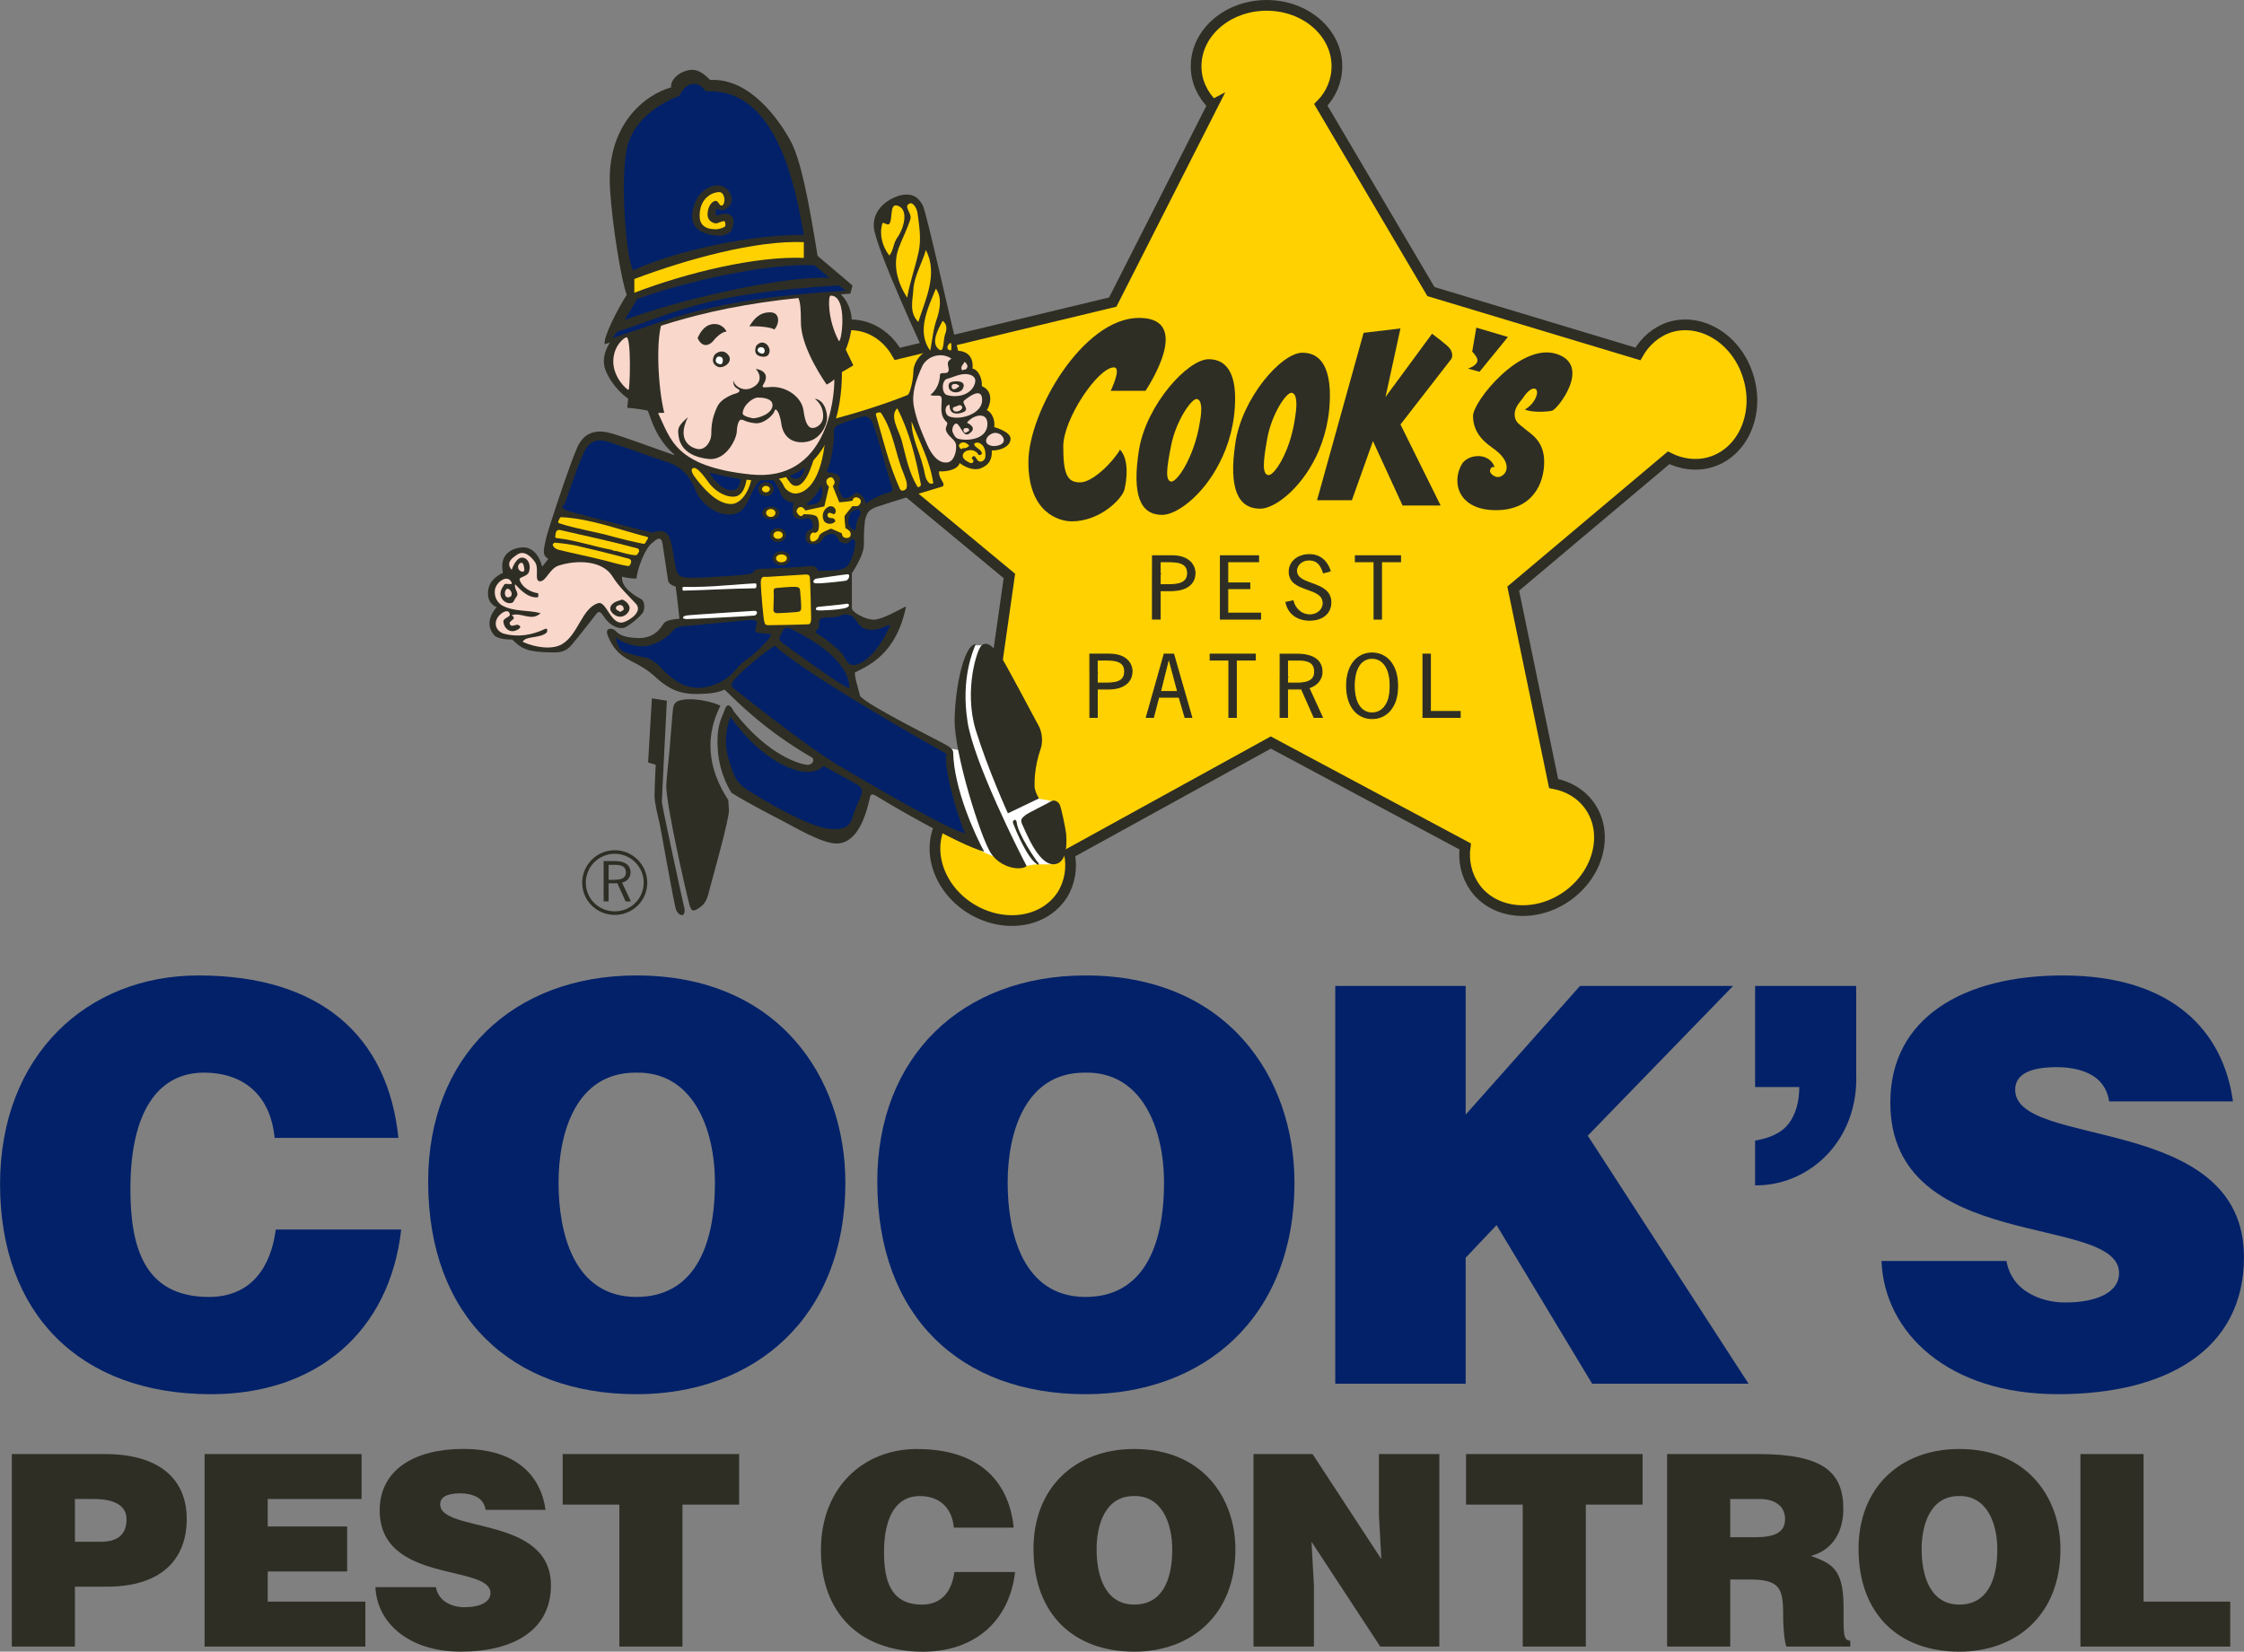 <?xml version="1.0" encoding="UTF-8"?><svg id="Layer_1" xmlns="http://www.w3.org/2000/svg" viewBox="0 0 760.73 560.09"><rect x="0" y="0" width="760.73" height="560.09" fill="#808080" stroke="none"/><defs><style>.cls-1,.cls-2{fill:#ffd100;}.cls-3{fill:#022169;}.cls-4{fill:#f9d7cb;}.cls-5{fill:#fff;}.cls-6{fill:none;stroke-width:1.21px;}.cls-6,.cls-2,.cls-7,.cls-8{stroke:#2e2e25;}.cls-2{stroke-miterlimit:3.86;stroke-width:3.63px;}.cls-7,.cls-8{stroke-width:.36px;}.cls-7,.cls-8,.cls-9{fill:#2e2e25;}.cls-8{stroke-miterlimit:10;}</style></defs><path class="cls-3" d="M594.99,386.79c5.41-.93,9.17-2.82,11.43-5.81,2.24-3.01,3.55-7.12,3.55-12.37h-14.98v-34.27h34.27v29.6c.94,22.85-15.92,38.2-34.27,38.03v-15.18h0Z"/><path class="cls-3" d="M93.09,385.86c-1.31-14.05-10.11-22.12-23.97-22.12-15.55,0-24.91,13.3-24.91,39.35,0,18.91,4.12,36.71,26.6,36.71,14.24,0,20.98-9.93,22.68-22.85h42.52c-3.94,34.84-28.85,55.83-64.44,55.83-44.58,0-71.55-27.36-71.55-71.19s29.6-70.81,67.24-70.81c41.22,0,64.25,20.41,67.8,55.08h-41.96Z"/><path class="cls-3" d="M286.58,401.03c0,45.9-30.91,71.75-70.81,71.75-42.33,0-70.62-26.24-70.62-72.12,0-42.35,28.66-69.88,70.62-69.88,48.15,0,70.81,34.65,70.81,70.25h0ZM189.35,401.03c0,17.24,5.25,38.77,26.41,38.77,19.11,0,26.6-16.49,26.6-38.77,0-18.35-7.49-37.84-26.96-37.29-20.05,0-26.05,20.23-26.05,37.29h0Z"/><path class="cls-3" d="M438.83,401.03c0,45.9-30.89,71.75-70.8,71.75-42.34,0-70.62-26.24-70.62-72.12,0-42.35,28.66-69.88,70.62-69.88,48.14,0,70.8,34.65,70.8,70.25h0ZM341.6,401.03c0,17.24,5.24,38.77,26.42,38.77,19.11,0,26.59-16.49,26.59-38.77,0-18.35-7.48-37.84-26.97-37.29-20.04,0-26.04,20.23-26.04,37.29h0Z"/><polygon class="cls-3" points="452.66 334.34 496.87 334.34 496.87 377.97 535.63 334.34 587.52 334.34 538.26 385.11 592.76 469.21 539.74 469.21 507.35 415.44 496.87 426.5 496.87 469.21 452.66 469.21 452.66 334.34 452.66 334.34"/><path class="cls-3" d="M715.02,373.48c-.75-4.67-3.19-7.49-6.37-9.17-3.18-1.69-7.13-2.43-11.44-2.43-9.73,0-14.05,2.81-14.05,7.67,0,20.23,77.56,7.68,77.56,56.76,0,31.28-26.05,46.46-63.12,46.46s-58.82-20.79-59.76-45.16h42.33c.94,4.87,3.55,8.44,7.31,10.68,3.54,2.26,8.25,3.39,12.54,3.39,11.06,0,18.36-3.56,18.36-9.94,0-20.42-77.55-6.36-77.55-57.88,0-28.66,24.72-43.08,58.45-43.08,37.44,0,54.49,19.11,57.7,42.71h-41.97Z"/><path class="cls-9" d="M4.01,558.36v-65.28h31.46c18.76,0,27.83,8.61,27.83,22.04s-8.33,22.93-27.11,22.93h-10.79v20.31H4.01ZM34.29,522.81c4.99,0,8.61-2,8.61-7.61,0-6.08-6.89-6.89-11.42-6.89h-6.08v14.5h8.89Z"/><polygon class="cls-9" points="69.36 558.36 69.36 493.08 122.58 493.08 122.58 508.32 90.76 508.32 90.76 517.64 117.69 517.64 117.69 532.89 90.76 532.89 90.76 543.12 123.86 543.12 123.86 558.36 69.36 558.36 69.36 558.36"/><path class="cls-9" d="M164.64,512.04c-.36-2.26-1.53-3.63-3.08-4.46-1.54-.81-3.45-1.18-5.53-1.18-4.7,0-6.8,1.37-6.8,3.72,0,9.79,37.54,3.72,37.54,27.48,0,15.13-12.61,22.48-30.56,22.48s-28.47-10.07-28.93-21.86h20.49c.46,2.36,1.72,4.08,3.54,5.17,1.72,1.07,3.98,1.63,6.07,1.63,5.34,0,8.89-1.74,8.89-4.79,0-9.89-37.55-3.1-37.55-28.04,0-13.88,11.96-20.85,28.29-20.85,18.14,0,26.38,9.24,27.93,20.67h-20.32Z"/><polygon class="cls-9" points="190.75 493.08 250.58 493.08 250.58 510.21 231.36 510.21 231.36 558.36 209.97 558.36 209.97 510.21 190.75 510.21 190.75 493.08 190.75 493.08"/><path class="cls-9" d="M323.36,518.02c-.64-6.81-4.9-10.7-11.61-10.7-7.53,0-12.06,6.44-12.06,19.04,0,9.16,1.99,17.77,12.87,17.77,6.9,0,10.16-4.81,10.98-11.05h20.57c-1.91,16.85-13.96,27.02-31.18,27.02-21.58,0-34.63-13.24-34.63-34.45s14.33-34.28,32.54-34.28c19.96,0,31.1,9.88,32.82,26.66h-20.31Z"/><path class="cls-9" d="M418.81,525.36c0,22.21-14.97,34.73-34.28,34.73-20.49,0-34.17-12.7-34.17-34.91,0-20.48,13.87-33.82,34.17-33.82,23.3,0,34.28,16.77,34.28,34h0ZM371.75,525.36c0,8.34,2.54,18.76,12.78,18.76,9.25,0,12.87-7.97,12.87-18.76,0-8.89-3.62-18.32-13.05-18.04-9.71,0-12.6,9.79-12.6,18.04h0Z"/><polygon class="cls-9" points="468.28 528.71 467.47 513.85 467.47 493.08 487.95 493.08 487.95 558.36 467.91 558.36 444.61 522.81 445.43 537.7 445.43 558.36 424.94 558.36 424.94 493.08 444.97 493.08 468.28 528.71 468.28 528.71"/><polygon class="cls-9" points="497 493.08 556.84 493.08 556.84 510.21 537.6 510.21 537.6 558.36 516.22 558.36 516.22 510.21 497 510.21 497 493.08 497 493.08"/><path class="cls-9" d="M586.56,535.61v22.75h-21.4v-65.28h30.82c21.76,0,28.92,5.89,28.92,18.58,0,7.53-3.35,13.88-10.97,15.97,6.88,2.53,11.05,4.17,11.05,17.31,0,8.53-.25,11.42,2.28,11.42v2h-21.67c-.55-1.45-1.1-5.62-1.1-11.42,0-8.53-1.43-11.33-11.41-11.33h-6.53ZM586.56,521.28h8.43c6.63,0,10.16-1.62,10.16-6.16s-3.62-6.8-8.62-6.8h-9.97v12.96h0Z"/><path class="cls-9" d="M698.51,525.36c0,22.21-14.96,34.73-34.27,34.73-20.49,0-34.18-12.7-34.18-34.91,0-20.48,13.86-33.82,34.18-33.82,23.29,0,34.27,16.77,34.27,34h0ZM651.45,525.36c0,8.34,2.54,18.76,12.78,18.76,9.24,0,12.87-7.97,12.87-18.76,0-8.89-3.63-18.32-13.04-18.04-9.71,0-12.62,9.79-12.62,18.04h0Z"/><polygon class="cls-9" points="705.28 558.36 705.28 493.08 726.68 493.08 726.68 543.12 756.07 543.12 756.07 558.36 705.28 558.36 705.28 558.36"/><path class="cls-2" d="M411.15,35.56c-3.57-3.57-5.66-8.04-5.66-13.1,0-11.41,10.72-20.64,23.92-20.64s23.81,9.24,23.81,20.64c0,4.96-1.98,9.63-5.45,13.1l37.32,63.31,70.17,21.15c2.47-4.37,6.26-7.63,11.02-9.14,10.91-3.18,22.82,4.47,26.49,17.17,3.77,12.61-2.08,25.5-13,28.69-4.75,1.38-9.73.69-14.09-1.5l-52.69,44.36,13.7,66.1c4.86.9,9.22,3.36,12.2,7.54,6.55,9.23,3.17,22.93-7.54,30.57-10.72,7.64-24.8,6.35-31.37-2.88-2.87-4.08-3.97-9.04-3.27-13.9l-65.9-35.24-68.28,37.61c.99,4.77.2,9.83-2.38,14-6.15,9.62-20.05,11.61-31.26,4.56-11.12-7.03-15.19-20.55-9.13-30.08,2.68-4.25,6.94-7.03,11.81-8.13l10.62-74.43-48.33-40.09c-4.37,2.19-9.43,2.88-14.2,1.5-10.91-3.19-16.67-16.08-12.99-28.69,3.77-12.7,15.58-20.35,26.5-17.17,4.86,1.51,8.54,4.77,11.02,9.14l73.04-17.57,33.94-66.89h0Z"/><polygon class="cls-5" points="333.06 218.82 329.59 218.82 325.87 228.25 325.28 254.4 320.94 253.65 319.66 252.81 318.82 273.65 333.12 288.83 337.44 290.75 347.5 293.69 351.07 293.11 356.54 293.11 356.83 271.66 351.67 270.78 333.06 218.82 333.06 218.82"/><path class="cls-9" d="M376.52,132.52h11.81s16.77-24.72-2.19-24.72-37.51,31.87-37.51,48.94,10.32,20.05,14.69,20.05c9.63,0,17.07-7.65,17.86-10.73.7-2.87,1.79-10.01-1.48-13.59-2.48,4.27-9.23,11.11-13.59,11.11s-5.66-2.88-5.66-12.21,11.81-26.79,17.17-26.79c2.78,0-1.09,7.94-1.09,7.94h0Z"/><path class="cls-9" d="M404.61,151.66c-2.69,7.65-6.26,11.92-7.65,11.63-1.88-.41-1.58-4.18.1-12.41,1.69-8.35,6.95-15.89,8.73-15.58,1.59.39,1.79,3.37,1,7.64-.49,3.28-1.3,6.25-2.18,8.72l8.73,5.47c3.17-6.05,5.37-13.59,5.37-22.13,0-7.83-2.58-13.19-8.94-13.19-7.14,0-21.14,15.48-23.63,30.66-2.47,15.38.41,22.13,7.85,22.13,4.86,0,13.7-6.45,19.35-17.47l-8.73-5.47h0Z"/><path class="cls-9" d="M437.25,149.58c-2.48,7.54-5.94,11.83-7.33,11.52-2-.4-1.8-4.17-.31-12.4,1.49-8.34,6.56-15.89,8.34-15.49,1.57.3,1.88,3.37,1.2,7.65-.42,3.27-1.1,6.14-1.91,8.72l8.84,5.47c2.97-6.16,4.97-13.7,4.75-22.24-.28-7.83-2.86-13.2-9.32-13.2-7.14,0-20.55,15.48-22.73,30.76-2.29,15.28.88,22.13,8.43,22.13,4.87,0,13.5-6.55,18.86-17.46l-8.84-5.47h0Z"/><path class="cls-9" d="M474.77,111.38l-12.5,1.48-15.78,56.77h11.81l7.14-20.05,10.04,21.84h12.9l-13.61-27.48s16.37-21.14,17.17-22.13c.7-1.09.3-2.58-.4-3.58-.7-1.09-6.06-5.06-6.06-5.06l-15.78,21.44,5.06-23.22h0Z"/><path class="cls-9" d="M497.6,124.98l3.97,1.09,9.62-11.8-10.71-3.17-1.39,8.13s1.78,1.8,1.78,2.88c0,1.98-3.27,2.88-3.27,2.88h0Z"/><path class="cls-9" d="M516.94,138.87c2.5,1.09,7.45.8,9.24.4,1.78-.4,13.59-15.39,1.48-19.25-12.21-3.97-28.29,16.07-28.29,21.03s2.87,8.24,6.45,10.71c3.57,2.49,4.95,4.67,4.95,6.75s-1.78,3.26-2.97,3.26c-1.27,0-2.68-1.26-2.68-1.96s.5-1.79,1.59-1.39c-1.98-5.37-9.32-4.37-11.21-.9-3.57,6.35-.89,15.48,11.62,15.48s16.37-9.13,16.37-16.38-4.66-9.53-6.45-11.11c-1.78-1.58-3.57-2.29-3.57-4.96s1.98-4.27,3.08-5.96c2.89-4.27,5.36-3.17,4.26-.2-1.08,3.07-3.87,4.47-3.87,4.47h0Z"/><path class="cls-7" d="M393.29,194.74v-4.27h1.69c3.27,0,7.64-.2,7.64,3.88,0,3.86-3.97,3.95-7.24,3.95h-2.09v-3.57h-2.59v15.19h2.59v-9.64h3.57c6.56,0,8.24-3.27,8.24-5.94,0-2.51-1.88-5.87-7.83-5.87h-6.56v6.26h2.59Z"/><polygon class="cls-7" points="426.65 188.48 413.74 188.48 413.74 209.94 427.33 209.94 427.33 207.93 416.21 207.93 416.21 199.6 423.67 199.6 423.67 197.7 416.21 197.7 416.21 190.47 426.65 190.47 426.65 188.48 426.65 188.48"/><path class="cls-7" d="M450.94,193.65c-.89-3.08-3.27-5.57-7.03-5.57s-6.85,2.29-6.85,5.76c0,7.25,11.51,4.77,11.51,10.71,0,2.29-2.08,3.97-4.47,3.97-3.09,0-5.16-2.28-5.76-4.75l-2.38.49c.8,3.77,3.78,6.04,8.03,6.04s7.16-2.27,7.16-6.04c0-7.45-11.63-5.35-11.63-10.73,0-2.08,2-3.66,4.18-3.66,3.09,0,4.17,1.97,4.96,4.37l2.28-.6h0Z"/><polygon class="cls-7" points="474.77 188.48 459.49 188.48 459.49 190.47 465.83 190.47 465.83 209.94 468.32 209.94 468.32 190.47 474.77 190.47 474.77 188.48 474.77 188.48"/><path class="cls-7" d="M470.7,237.21c.4-1.29.59-2.88.59-4.66,0-6.45-2.77-9.33-6.15-9.33s-6.05,2.88-6.05,9.33,2.78,9.23,6.05,9.23c2.39,0,4.48-1.38,5.57-4.56h2.48c-1.29,4.16-4.27,6.44-8.05,6.44-4.95,0-8.63-4.05-8.63-11.1s3.68-11.11,8.63-11.11,8.65,4.06,8.65,11.11c0,1.69-.21,3.27-.6,4.66h-2.48Z"/><path class="cls-7" d="M436.46,229.56v-5.75h3.77c3.47,0,5.46,1,5.46,3.98,0,1.99-.99,3.86-5.86,3.86h-3.37v-2.09h-2.49v13.7h2.49v-9.62h4.77l4.25,9.62h2.8l-4.58-10.02c2.68-.78,4.47-2.87,4.47-5.35s-1.19-6.05-8.64-6.05h-5.55v7.73h2.49Z"/><polygon class="cls-7" points="484.9 221.83 482.41 221.83 482.41 243.26 495 243.26 495 241.28 484.9 241.28 484.9 221.83 484.9 221.83"/><path class="cls-7" d="M371.95,228.08v-4.27h1.79c3.27,0,7.55-.19,7.55,3.87s-3.98,3.97-7.25,3.97h-2.08v-3.57h-2.48v15.18h2.48v-9.62h3.67c6.44,0,8.13-3.38,8.13-5.96s-1.88-5.85-7.73-5.85h-6.56v6.25h2.48Z"/><polygon class="cls-8" points="396.27 234.53 393.39 234.53 396.17 223.32 396.27 223.32 399.25 234.53 396.27 234.53 396.27 236.41 399.74 236.41 401.74 243.26 404.01 243.26 397.86 221.83 394.67 221.83 388.62 243.26 391.02 243.26 392.8 236.41 396.27 236.41 396.27 234.53 396.27 234.53"/><polygon class="cls-7" points="425.54 221.83 410.26 221.83 410.26 223.81 416.61 223.81 416.61 243.26 419.1 243.26 419.1 223.81 425.54 223.81 425.54 221.83 425.54 221.83"/><path class="cls-9" d="M342.59,148.79c0,2.38-2.99,3.98-6.37,3.98.21,3.57-1.48,5.06-3.56,5.95-2.09.99-5.07,0-7.35-1.7-.69,2.5-5.06,2.98-6.95,2.8-.29,1.59,1.2,3.47,1.4,3.96.19.59.19,1.19-.6,1.29-.8.2-18.06,5.46-21.44,6.64-3.37,1.1-3.67,2.19-4.26,3.88-.2.5-.31,1.1-.31,1.79-.29,2.17-.29,5.35-.29,7.44,0,2.78-2.38,6.94-4.07,9.63v11.8c0,1.29,4.47,3.88,7.44,3.88s9.43-3.88,10.92-4.48c-3.18,15.98-12.61,20.05-17.27,22.34-.4,1.09,1.3,6.15,1.69,8.04,2.57,3.27,28.38,15.97,29.47,16.75,1.1.71,2.09,1.31,2.09,2.4.29,12.41,7.44,27.99,10.52,33.64-9.03-2.49-32.85-16.59-35.73-18.36-2.77-1.89-2.77-.99-3.18.7-2.28,10.13-6.15,14.88-11.21,14.88s-15.39-6.26-17.27-7.15c-1.88-1-12.2-6.25-18.26-10.02,0,0-4.07-5.95-4.66-14.58-.59-8.64,1.48-10.93,2.38-13.7.99-2.87,2.47-.6,3.07.69,11.81,15.28,22.73,17.87,24.72,18.06,2.08.19,3.08-2.08,1.19-2.78-15.78-9.22-25.01-18.84-29.08-22.72-.99.49-3.28,1.49-9.63,1.49s-9.72-2.29-12.8-4.87c-2.98-2.67-4.27-3.78-9.13-6.24-4.86-2.38-6.55-5.27-7.94-8.44-1.29-3.17,1.39-2.78,2.29-2.09.89.8,1.88,2.49,7.83,2.68,6.06.2,8.14-4.17,8.84-5.06.79-1,3.27-1.37,5.25-1.49,0,0-.89-8.54-1.28-10.91-.9-.19-2.48-1-2.58-2.09-.2-1.09-1.39-9.53-1.89-12.6-.6-2.98-2.48-.89-3.38-.2-2.68,1.88-5.25,9.43-5.45,12.21,0,0-2.98-.1-4.87-.69-.4,3.96,4.87,6.74,6.35,7.54,1.49.7,1.29,3.17.9,4.26-.3,1.09-4.46,4.67-6.35,5.46-1.89.7-5.07-.6-6.95-3.56-1.88-2.99-2.38-1.3-3.18-.4-.79.98-6.15,7.93-7.94,9.92-1.68,2.07-3.67,2.48-5.75,2.48-9.73,0-11.32-1.5-14.29-4.37-.89,0-4.87,0-6.16-1.49-2.97-3.37-1.19-7.24.89-9.52,0,0-2.97-.8-2.97-4.67s2.78-5.86,5.06-6.94c-1.49-7.14,4.26-8.64,6.95-8.64s5.26,2.18,6.35,6.56c0,0,1.29-1.5,2.08-2.68-2.28-1.3-1.48-3.19-.79-6.76.2-.9.79-2.78,1.59-5.35,2.39-7.45,6.65-20.15,8.83-25.21,2.78-6.75,8.04-6.35,12.31-5.07,4.37,1.31,11.51,3.98,20.54,7.16,0,0,31.07-6.26,54.38-12.21,13.41-3.48,24.72-7.94,25.01-8.14.7-.3,1.89-5.06,1.89-7.84s1.99-5.46,3.67-6.56c0,0-16.47-35.31-17.07-42.48-.49-7.12,6.75-10.6,10.12-11,3.38-.39,5.07,1.09,6.46,3.57,1.29,2.38,9.72,40.69,12,49.33,5.07.39,5.07,4.56,4.87,6.05,2.28.49,3.37,3.87,3.17,5.95,4.37,1.88,2.68,6.75,1.7,8.13,2.47,1.3,2.77,4.67,2.47,5.77,0,0,5.57,1.47,5.57,3.96Z"/><path class="cls-3" d="M250.98,162.09s.4,4.17-2.98,4.17-6.75-4.36-7.84-6.55c3.77.11,9.33,1.29,10.82,2.38h0Z"/><path class="cls-3" d="M270.13,162.29c-2.77.38-3.18-2.78-2.58-3.18.59-.39,3.77-1.49,5.07-2.78.69.5.19,5.55-2.49,5.95h0Z"/><path class="cls-1" d="M234.7,158.9c-.6.51,0,1.9,1.69,3.97,1.69,2.09,6.36,8.04,11.41,8.04s7.54-8.83,6.75-9.23c-.7-.29-1.29.19-1.5,1.18-.19.9-.88,5.57-4.46,5.57s-6.55-2.59-7.94-4.27c-1.3-1.69-4.47-6.56-5.96-5.27h0Z"/><path class="cls-1" d="M266.55,161.89c1,1.3,1.69,2.87,3.28,2.87,4.07,0,6.35-10.31,6.75-11.7.29-1.29,1.29-1.98,1.98-3.37.79-1.29,1.38,0,.99,1.19-1.88,14.58-7.54,16.26-9.62,16.48-1.99.18-3.88-1.7-4.06-2.29-.21-.49-1-1.99-1.89-2.78-.99-.79-1.49-1.1-.99-2.09,0,0,1.19-1.69,3.57,1.69h0Z"/><path class="cls-1" d="M270.03,173.3c0,.5.8,1.69,1.49,1.69.61,0,.89-.6.89-.6,0,0,3.48-.1,4.37.69.99.7,1.29,4.76.1,5.36-1.09.5-.6.21-1.09.11-.49,0-1.19.6-1.19,1.69,0,.99.4,1.58,1.19,1.38.8-.19,1.69-.88,1.89-1.88.2-1.07,4.07-2.48,4.07-2.48l3.66,1.59s-.09,1.59,1.6,1.59,1.48-1.59,1.19-2.08c-.3-.58-1.59-1.29-1.59-1.29,0,0-.4-3.76-.3-4.06.09-.3,2.67-3.39,2.67-3.39,0,0,1.5.11,1.89-.08.5-.21,1.49-1.5.6-2.39-.89-.79-2.38-.69-2.38.59-.6.29-4.57.59-4.57.59l-2.19-5.46s.79-.88.6-1.57c-.2-.62-.6-1.7-1.59-1.4-1.09.3-1.39,1.3-1.09,1.98.2.79.79,1.09.79,1.09l-1.58,6.75-6.45,1.39s-.6-1.19-1.59-1.19c-1.09,0-1.39,1.39-1.39,1.39h0Z"/><path class="cls-3" d="M277.97,165.46c-.5,1.2-2.59,4.27-4.07,5.06-1.49.9.59.7.59.7,0,0,2.09-.1,2.98-1,.99-.99,1.49-2.49,1.19-4.37-.2-1.88-.69-.39-.69-.39h0Z"/><path class="cls-3" d="M291.36,172.71c-.69,0-3.07.29-3.57,2.58-.5,2.18-.11,3.48,1.59,4.36.59.3.89-.3.79-.79-.11-.4.5-3.08,1.19-3.87.7-.9,0-2.28,0-2.28h0Z"/><path class="cls-3" d="M247.1,174.49c-5.25,0-9.63-4.66-10.72-6.95-1.09-2.27-2.88-8.43-9.82-10.71-6.85-2.19-13.1-4.67-17.27-5.95-4.07-1.39-8.63-3.78-11.61,3.17-2.98,6.95-5.46,14.77-5.96,16.18-.6,1.3-2.49,1.98,1.29,3.18,3.77,1.08,28.18,7.25,28.18,7.25,1.29-.7,4.86-1.5,5.95,2.07,1.19,3.57,1.69,10.71,2.68,11.82.89,1.18,2.18,1.38,4.86,1.38s19.65-.78,20.44-1.67c.79-1,.9-1.39,3.37-1.39s14.69-.69,15.98-.91c1.29-.2,2.58.41,2.58,1.1,0,.79,2.08.39,3.37.39,1.39,0,5.26.21,6.95-1.69,1.69-1.88,2.88-7.34,2.47-8.22-.39-1-1.09-1-1.88.19-.79,1.1-2.77.3-3.37-.19-.6-.59-.79-2.69-2.78-2.48-2.08.19-2.68,1.28-3.38,2.48-.79,1.08-4.56,1.78-5.16-.41-.9-3.57,2.08-3.35,2.29-4.26.19-1-.4-3.48-2.09-3.08-1.68.4-4.47.59-4.66-1.69-.21-2.18.19-3.57.19-3.57,0,0-2.98-.21-4.17-2.78-1.1-2.67-2.18-5.85-5.26-5.65-2.97.2-5.06,5.85-5.95,7.74-.99,1.89-2.28,4.66-6.55,4.66h0Z"/><path class="cls-9" d="M259.61,168.24c1.49,0,2.68-1.1,2.68-2.38s-1.19-2.38-2.68-2.38c-1.39,0-2.58,1.1-2.58,2.38s1.19,2.38,2.58,2.38h0Z"/><path class="cls-9" d="M261.29,176.08c1.69,0,2.98-1,2.98-2.18,0-1.09-1.29-2.09-2.98-2.09-1.59,0-2.88,1-2.88,2.09,0,1.18,1.29,2.18,2.88,2.18h0Z"/><path class="cls-9" d="M263.77,183.82c1.49,0,2.68-1.09,2.68-2.38s-1.18-2.39-2.68-2.39-2.68,1.1-2.68,2.39,1.19,2.38,2.68,2.38h0Z"/><path class="cls-9" d="M264.87,191.76c1.68,0,2.97-1.09,2.97-2.47,0-1.29-1.29-2.39-2.97-2.39-1.59,0-2.88,1.1-2.88,2.39,0,1.38,1.29,2.47,2.88,2.47h0Z"/><path class="cls-1" d="M259.61,166.95c.8,0,1.39-.49,1.39-1.1s-.59-1.1-1.39-1.1c-.69,0-1.29.51-1.29,1.1s.6,1.1,1.29,1.1h0Z"/><path class="cls-1" d="M261.29,175.29c.9,0,1.6-.6,1.6-1.39,0-.7-.7-1.29-1.6-1.29-.79,0-1.59.59-1.59,1.29,0,.79.79,1.39,1.59,1.39h0Z"/><path class="cls-1" d="M263.77,182.73c.9,0,1.6-.6,1.6-1.28s-.7-1.29-1.6-1.29-1.58.59-1.58,1.29.7,1.28,1.58,1.28h0Z"/><path class="cls-1" d="M264.87,190.67c1.09,0,1.89-.6,1.89-1.38,0-.7-.79-1.29-1.89-1.29-.99,0-1.79.59-1.79,1.29,0,.78.79,1.38,1.79,1.38h0Z"/><path class="cls-1" d="M208.01,182.04c3.46.9,6.64,1.68,10.21,2.38.6.1.8-1.09,1.4-1.69.19-.3,0-.6-.3-.69-9.82-2.49-18.95-6.15-28.98-6.66-.6-.09-.69.8-1.1,1.4-.18.29.11.59.4.69,6.06,1.98,12.2,2.78,18.37,4.57h0Z"/><path class="cls-1" d="M209.49,187c2.08.51,3.97,1.19,6.05,1.28.5,0,1.09-1,1.09-1.39.4.1-.1.29,0,0,.19-.6-.5-1-.8-1-8.73-2.37-16.96-4.07-25.8-6.13-1.69-.41-1.69,1.18-1.79,2.27-.1.49.8.49.98.49,6.36.79,12.32,2.88,18.37,3.97-.1.39,1.69.3,1.89.5.4-.7-.4-.19,0,0h0Z"/><path class="cls-1" d="M205.42,190.17c2.59.69,4.96,1.4,7.54,1.78.5.1,1.09-.99,1-1.68-.1-.69-.9-.89-1.49-.99-5.85-1.6-11.22-2.88-17.17-4.27-2.48-.49-4.76-.79-7.15-.99-.2,0-.99.4-.69.99.29.7,1.09,1.19,1.78,1.39,5.56,1.38,10.72,2.38,16.18,3.76h0Z"/><path class="cls-1" d="M306.35,160.6c-2.87-6.74-3.37-14.09-7.64-20.53-.3-.51-2.08-.1-1.78.59,2.47,8.54,4.45,16.97,8.13,25.11.5,1.2,2.08.4,2.28-.3.39-1.59-.4-3.27-1-4.86h0Z"/><path class="cls-1" d="M305.66,149.29c1.49,5.56,2.38,10.81,5.36,15.78.3.39,1.29-.31,1.19-.7-1.79-9.23-3.87-17.86-8.03-25.9-2.79,2.58.59,7.54,1.48,10.82h0Z"/><path class="cls-1" d="M313,158.42c.6,1.98.49,4.06,2.08,5.45.3.2,1.39.3,1.29-.19-1.19-7.55-4.66-13.89-7.34-20.75,0,5.55,2.68,10.12,3.97,15.49h0Z"/><path class="cls-4" d="M314.39,150.98c1.29,2.87,3.47,6.14,6.65,5.85,2.38-.2,3.28-3.68,3.07-5.95-.19-1.99-3.07-2.89-3.47-5.26-.1-.9.89-1.99.3-2.49-2.48-2.27-1.69-5.05-1.69-7.64,0-2.28-2.18-.79-3.87-1.58,1.99-1.48,3.18-3.97,3.28-6.75,0-1.1,1.98-.3,2.58-.91.99-.78-.3-2.38.2-3.56.2-.39.69-.78,1.09-1.1-3.57-2.37-8.33-.78-9.93,2.69-1.98,4.36-3.67,9.04-2.77,13.7.89,4.56,2.68,8.73,4.56,13.01h0Z"/><path class="cls-4" d="M327.39,125.27c.99-.8.59-1.79-.39-2.58-.4.9-1.79,1.88-.69,2.98.19-.39.79-.3,1.09-.39h0Z"/><path class="cls-4" d="M336.13,147.1c-1.89.89-2.78,3.19-.4,3.97,1.59.59,5.26-.19,4.47-2.38-.4-1.29-2.28-2.48-4.07-1.6h0Z"/><path class="cls-1" d="M328.58,156.83c.7.4,1.49.29,1.39-.7,0-.3-.6-.58-.6-.69.99-1.98,1.59.4,2.29.9.99.6,2.28-.21,2.38-1.39.19-1.7-.2-4.07-2.19-4.77-.69-.29-1.78.11-1.58.6.39,1.09,2.18,1.48,2.58,2.77.2.6-.89,1.01-1.18.6-1.1-2.08-4.37-1.89-5.17-.2-.59,1.29.8,2.29,2.09,2.89h0Z"/><path class="cls-1" d="M326.99,151.98c.59,0,1.1-.41,1.59-.81-1-1.19-2.28-1.59-3.27-.6-.5.5-.1,1.29.6,1.79.3-.49.69-.38,1.09-.38h0Z"/><path class="cls-4" d="M329.28,127.25c-2.79-1.18-5.56.51-8.14,1.2-1.98.39-2.07,5.05,0,5.55,2.89.8,6.95.3,8.84-2.78.79-1.48,1.19-3.08-.69-3.98h0Z"/><path class="cls-4" d="M332.95,135.49c-.1-4.37-4.57-.89-6.05.3-1.2.9,2.09,2.98-.3,3.96-1.79.8-4.66,1-4.66-2.08,0-.99-.99,0-1.2.4-.5,1.29,0,2.78,1.1,3.17,3.67,1.39,11.31-.89,11.11-5.76h0Z"/><path class="cls-4" d="M334.74,143.73c0-4.26-4.86-3.08-6.94-.39,1.28.6,2.67,1.69,1.68,2.88-2.48,2.78-3.07-.3-4.67-2.2-1.09-1.38-2.48,1.3-1.78,2.69.39.89.9,1.99,2.18,2.18,4.17.8,9.53-.49,9.53-5.16h0Z"/><path class="cls-9" d="M326.49,131.62c-.68,1.69-3.47,1.88-4.46.59-.49-.39-.79-2.17.2-2.57,1.49-.6,5.46-.7,4.26,1.98h0Z"/><path class="cls-4" d="M324.81,131.33c1-.79-.4-.69-.4-1.1-.88-.09-1.98-.09-1.79,1.1.3,1.19,1.39.6,2.18,0h0Z"/><path class="cls-4" d="M324.71,137.58c-.69.4-1.88.3-1.68,1.19.5,1.59,3.28.5,3.18-.69-.1-.4-.6-.99-1.49-.5h0Z"/><path class="cls-4" d="M328.19,146.3c.29-.08.49-.38.29-.68-.29-.69-.9-.4-1.39-.4-.6.1-.5.79-.4,1.08.4.8.99.31,1.49,0h0Z"/><path class="cls-3" d="M292.65,141.25c-1.29.3-6.94,2.09-8.04,2.69-1.09.48-2.08,1.09-1.89,2.77.2,1.7-.79,10.52-2.48,13.29,2.29.41,4.76.81,4.57,2.67-.2,1.91-1,2.79-.2,3.99.79,1.08.6,2.77,2.58,2.17,2.09-.48,2.68-2.07,3.57-1.69.99.4,2.48,1.49,2.69,3.58,2.38-1.68,5.65-3.18,7.54-3.58,1.79-.38,1.79-1.08,1.1-2.96-.8-1.88-5.66-20.64-6.75-21.73-1.2-1.2-1.69-1.4-2.68-1.2h0Z"/><path class="cls-5" d="M245.91,198.51c-4.86.41-9.23.59-14.38.5-.11,0-.4,1.28.19,1.28,7.94-.19,15.98-.7,24.32-.8.49,0,.6-1.79,0-1.67-4.16.19-6.45.49-10.13.69h0Z"/><path class="cls-5" d="M255.64,207.14c-1.29.1-22.04,1.38-23.02,1.59-.99.2-1.89,1.08.1,1.2,1.99,0,21.93-1,23.03-1.2.99-.21,1.39-1.69-.1-1.59h0Z"/><path class="cls-1" d="M260,195.64c-.89,0-2.18-.6-2.09,2.27.1,2.99.9,12.03,1.19,12.91.3.9.3,1.19,1.58,1.19s11.92-.2,12.61-.29c.79,0,1.59.29,1.69-1.79,0-2-.3-13.01-.4-13.81-.1-.7,0-1.39-1.69-1.29-1.68.09-12.9.8-12.9.8h0Z"/><path class="cls-9" d="M262.29,200.79c.1.79-.1,5.37-.1,5.95,0,.7.4,1.19,1.39,1.19,1.09,0,5.76-.29,6.45-.39.8-.1,1.59-.1,1.59-1.48s-.3-5.16-.39-5.87c-.1-.6-.2-1.1-1.49-1.18-1.39-.1-5.96.3-6.65.39-.6.1-.89.3-.8,1.39h0Z"/><path class="cls-5" d="M276.68,196.22c-.89.2-1.59,1.6.1,1.6,1.69.09,8.73-.69,9.93-.9,1.09-.21,1.78-2.3.49-2.18-1.19.09-10.52,1.48-10.52,1.48h0Z"/><path class="cls-5" d="M277.08,206.95c1.19.2,8.24-.21,9.93-.89,1.68-.8.4-1.61-.3-1.28-.8.19-8.14.87-9.23.99-1.1.09-1.1,1.08-.4,1.19h0Z"/><path class="cls-3" d="M253.05,210.31c-3.37.41-17.66,1.7-19.64,1.9-2.09.21-3.97,0-5.66,2.08-1.68,2.09-6.25,5.06-10.52,4.87-4.37-.2-7.74-2.28-8.44-2.97.2,1.68,1.09,4.26,2.78,4.86,1.68.59,5.46,1.69,6.94,1.88,1.49.21,3.58,1.49,4.86,2.78,1.39,1.4,6.65,7.74,13.4,7.54,6.75-.2,11.41-4.47,12.5-5.96,1.2-1.58,2.89-3.06,4.77-4.36,1.89-1.29,7.24-6.35,7.44-7.84-1.99-.38-5.26-.19-5.46-1.19-.1-.89.99-2.58.39-3.17-.49-.59-1.69-.59-3.38-.41h0Z"/><path class="cls-3" d="M268.44,213.4c-.6-.4-2.18-.79-2.57-.21-.41.5-1.2,1.99-1.49,2.8-.4.79.2,1.48.89,2.07.79.5,19.75,14.59,22.72,15.38-.19-2.98-.89-10.71-19.55-20.03h0Z"/><path class="cls-3" d="M277.67,211.51c.09.91-.2,1.99-.6,1.99-.3,0-1.09.99.4,1.68,1.49.81,7.54,5.26,8.63,7.35,1.09,2.08,1.69,2.97,3.37,2.97s7.34-2.18,12.4-13.68c-1.88.6-2.77.99-3.57,1.38-.79.31-4.27.9-5.95-.39-1.79-1.29-2.49-3.57-4.17-4.17-1.69-.49-2.68-.21-3.37.21-.8.39-3.98.59-4.87.59-.99,0-2.47.19-2.27,2.08h0Z"/><path class="cls-4" d="M189.24,191.85c-2.87,1.01-4.06,5.08-6.04,5.28-2.29.09-.3-4.18-1.79-6.46-1.49-2.18-3.97-4.26-6.26-2.48-1.59,1.1-3.77,2.58-1.69,5.06.7-1.97,2.18-4.96,4.46-3.96,1.6.78,1.99,2.97,1.39,4.66-.5,1.59-3.37,1.69-3.18,2.57.7,2.49,3.48,4.26,6.35,4.67-.1.5.3,1.29-.39,1.38-3.18.1-5.37-2.28-7.45-4.44-.49,1.87,1.69,2.87.29,4.44-.59.71-.69,1.7-1.49,1.89-1.39.32-2.58-.38-3.28-1.48-1.09-1.69-.19-3.37.8-4.76.6-.68,2.98.5,2.48-.68-1.19-2.91-5.16-.41-5.66,2.47-.3,2.08.59,4.16,2.38,5.26,4.07,2.28,8.73,1.48,13.1,2.67-3.07,2.97-6.65-.5-9.82.7,2.18,1.39-1.1,1.67-.6,2.97.5,1.29,1.99,0,2.78.3,1.69.6.1,1.59-.7,1.88-2.18.9-4.07-.79-4.26-2.89-.2-1.38,2.38-1.58,2.18-2.58-.39-2.08-2.77-.68-3.87.7-1.89,2.48-.6,5.16,1.89,5.87,4.66,1.29,9.53.49,13.89-1.6,1.19-.5.69,1.09.6,1.2-2.18,2.08-7.34,1.08-8.13,3.18,4.17,1.88,9.92,2.77,13.3.78,5.55-3.27,6.74-12.2,12.2-13.89,2.98-1,4.37,8.05,8.93,6.35,2.38-.88,6.16-3.66,3.97-6.13-2.58-2.78-5.95-5.97-7.94-9.24-3.38-5.57-12.11-5.76-18.47-3.69h0Z"/><path class="cls-4" d="M177.53,191.76c-.29-1.28-1.19-1.09-1.69-.3-.6,1.01.1,2.19,1.1,2.39,1.19.21.79-1.19.59-2.09h0Z"/><path class="cls-4" d="M172.37,202.57c1.79-.29,1.1-2.38,0-2.87-.59-.3-.89.4-1.08.7-.3.89-.1,2.28,1.08,2.18h0Z"/><path class="cls-9" d="M209.49,203.78c.69-.11,1.29-.7,1.88-.3,1.59.88,2.68,2.48,1.69,3.96-.7,1.2-2.28,2.09-3.87,1.5-1.29-.51-2.78-1.79-2.18-3.29.4-.87,1.39-1.57,2.48-1.87h0Z"/><path class="cls-4" d="M211.37,206.06c-.49-1.61-2.77-.8-2.58.29.2.69.99.69,1.49,1.19.4-.5,1.49-.4,1.09-1.48h0Z"/><path class="cls-3" d="M279.16,259.74c-1.29,1.67-4.67,2.57-8.43,1.67-3.78-.97-13-4.35-23.13-18.26-1.69,4.57-2.18,9.62-.29,15.19,1.79,5.66,2.38,7.14,6.54,9.82,4.07,2.58,19.85,12.21,27.4,12.91,7.54.79,7.34-3.19,8.43-5.96,1.09-2.88,2.29-5.06,2.48-6.24.2-1.09-.19-1.99-1.58-2.79-1.29-.8-11.42-6.34-11.42-6.34h0Z"/><path class="cls-1" d="M304.17,80.61c2.28-3.17,3.86-9.24.49-10.71-2.98-1.39-2.08,3.16-2.88,5.46-.59,1.87-2.38-.51-2.67.48-1.09,3.67,0,7.75,2.38,10.82,1.48-1.79,1.29-4.17,2.68-6.05h0Z"/><path class="cls-1" d="M304.57,84.39c-1.99,5.65-.2,11.7,2.97,16.57.89-5.26,2.68-10.13,3.87-15.48.99-4.57.2-8.94-.39-13.4-.21-1.4-1.5-3.57-2.59-3.08-2.38.9.79,3.27.2,5.26-1.1,3.57-2.79,6.65-4.07,10.12h0Z"/><path class="cls-1" d="M309.62,98.27c-.2,3.67-1.49,7.65,1.69,10.93,2.48-7.84,6.75-16.28,2.57-24.43-1.29,4.57-3.96,8.74-4.27,13.5h0Z"/><path class="cls-1" d="M317.77,107.61c.9-2.98,1.58-6.86-.5-9.73-2.58,6.34-6.75,14.58-1.89,21.04.7-3.87.99-7.54,2.38-11.32h0Z"/><path class="cls-1" d="M320.45,113.16c.49-1.2.79-3.17-.89-4.36-1.59,2.97-4.17,7.54-1.19,9.72,1.79,1.3,1.29-3.36,2.09-5.35h0Z"/><path class="cls-1" d="M322.53,117.43c0-.49,0-1.48-.59-.99-.8.6-1.29,2.07.2,2.38.6,0,.3-.89.4-1.39h0Z"/><path class="cls-9" d="M343.77,278.1c-.49.4-.59.59,0,1.89.5,1.3,4.46,11.11,7.85,13.09.59.4.79-.09.19-.69-.59-.59-6.75-9.63-7.14-13.5,0-.48-.5-1.18-.9-.78h0Z"/><path class="cls-9" d="M240.85,252.6c0,8.03,3.08,14.09,6.06,18.75,0,0,0,.59.2,3.37.2,2.78-5.65,23.33-6.65,27.19-.9,3.96-1.79,4.86-3.87,6.25-2.09,1.29-2.28.3-2.88-1.4-1.09-4.06-7.84-33.54-7.84-40.28,0-1.4.89-10.13,1.1-12.02.19-1.88.99-12.99,1.19-14.08.19-1.1.29-1.89,1.69-2.68,4.26-1.5,11.41.19,14.39,1.58-1.29,2.57-3.38,7.44-3.38,13.3h0Z"/><path class="cls-9" d="M226.06,237.61l-5.06-.8-1.29,21.74,2.58.78s-.4,8.04-.4,10.52,1.29,7.54,1.69,9.23c.4,1.69,5.06,28.49,5.66,29.56.59,1.21,1.48,1.89,2.29,1.61.68-.4.68-1.91.29-3.09-.29-1.09-7.44-33.94-7.44-35.24,0-1.37,1.69-34.33,1.69-34.33h0Z"/><path class="cls-9" d="M281.94,175.69c.9,0,1.49.89,1.09,1.28-1.09,1.09-3.38.8-3.87-.7-.6-1.49-.1-3.36,1.39-4.26,1.89-1.19,3.57.99,2.38,2.27-.39.41-1.98-1.19-2.38.2-.19.9.6,1.21,1.39,1.21h0Z"/><path class="cls-9" d="M209.09,112.87c-4.66,5.65-4.66,9.23-4.17,11.51.59,2.38,3.08,7.25,8.04,10.82-.3,2.58-.3,3.08-.3,3.08,0,0,4.08.3,6.96,1,1.49,3.37,3.96,16.86,22.12,21.33,19.76,4.86,34.75,3.58,41.59-18.45,2.28-7.44,2.08-15.98,2.08-15.98l3.88-2.28-2.58-5.36c1.78-4.17,2.28-8.23,1.98-10.82-.2-2.56-1.79-8.63-8.14-10.5-4.36-1.29-66.88,10.02-71.45,15.67h0Z"/><path class="cls-4" d="M224.78,108.31c-2.68,5.95-1.69,23.42.4,31.66-.89,0-2.09.1-2.09.1,4.27,8.73,5.56,18.15,31.46,20.83,26,2.68,28.38-26.19,28.29-32.26-.79.82-2.58,1.78-2.58,1.78,0,0-8.74-12.09-8.74-21.03s-.79-8.92-3.76-11.32c-2.88-2.48-40.4,4.57-42.97,10.23h0Z"/><path class="cls-9" d="M246.31,112.46c-1.39-.08-3.57,1.89-4.46,3.08-.9,1.19-3.57,2.97-5.36-.89,1.09-2.48,2.78-4.77,5.75-4.77s4.07,2.57,4.07,2.57h0Z"/><path class="cls-9" d="M262.48,111.76c1.79-1.87,2.09-5.85-1.39-5.85s-5.36,1.98-7.04,4.77c2.18-.19,7.44.19,8.43,1.08h0Z"/><path class="cls-9" d="M243.33,124.37c1.98.9,6.25-2.18,2.77-4.76-1.48-.99-3.07,0-3.67.5-.5.61-1.78,2.99.9,4.26h0Z"/><path class="cls-9" d="M258.41,116.15c-.99,0-2.08.89-2.18,1.48-.1.49-.99,2.78,1.89,3.28,2.97.49,2.78-1.98,2.78-2.18,0-.11-.3-2.38-2.48-2.58h0Z"/><path class="cls-5" d="M243.73,120.91c-.6,0-1.09.49-1.09,1.39,0,.98,1.38,1.29,1.89,1.19.49-.11,1.19-2.58-.8-2.58h0Z"/><path class="cls-5" d="M257.92,117.74c-.69,0-1.09.49-1.09.99s.8,1.19,1.69,1.19,1.19-2.18-.6-2.18h0Z"/><path class="cls-9" d="M258.81,130.33c-.9,1.4.49,1,2.58.9,4.96-.3,10.43,3.27,11.01,8.04.6,4.46,1.69,6.05,3.38,5.85,1.69-.29,3.28-1.78,3.28-3.96s-.69-4.28-2.88-5.96c3.67.49,4.36,5.36,4.17,6.95-.1,1.49-1.89,7.55-8.24,7.83-6.25.2-7.14-5.25-7.25-6.44-.2-1.2-.6-3.08-1.2-3.99-.59-.89-.89-.89-1.19,0-.19.91-3.07,3.99-6.05,3.99-.99,0-3.27-.5-3.77-.8-.6-.2-.89-.5-1.59-.39-.59.19-1.18,1.6-1.29,4.06-.1,2.39-3.57,9.83-9.53,9.24-9.82-1.09-10.22-7.06-10.32-9.03-.19-1.89,1.09-3.18,3.28-5.16-3.87,7.84.89,10.41,3.37,10.81,2.38.4,4.57-2.29,4.57-5.26s.4-5.65,1.98-9.02c1.5-3.27,6.26-4.57,6.65-4.66.4-.21,1.69-.71.3-1.5-1.39-.7-1.59-1.88-1.39-2.88,0,1.59,2.87,3.97,5.94,2.68,3.09-1.29,3.88-3.97,1.59-6.55,2.59.4,4.67,1.99,2.59,5.26h0Z"/><path class="cls-4" d="M255.33,141.84c1.69,0,6.56-1.49,6.56-4.45,0-2.49-3.77-2.58-5.06-2.58s-4.76,2.17-5.06,5.26c-.2,1.19,3.57,1.78,3.57,1.78h0Z"/><path class="cls-4" d="M212.36,114.35c-.49,0-4.45,2.69-4.45,8.24s4.66,9.62,5.16,9.62.99-17.86-.7-17.86h0Z"/><path class="cls-4" d="M281.54,100.26c-.79,0-1.09,7.95,2.78,15.28.89,1.7,3.37-15.57-2.78-15.28h0Z"/><path class="cls-9" d="M233.21,23.85c-3.97.9-6.06,3.97-5.66,5.76-8.94,2.48-22.23,12.8-20.74,34.63.79,12.61,3.87,31.06,5.66,35.73-3.18,4.95-8.14,14.68-7.44,16.76,20.34-6.45,36.82-14.28,83.26-17.16.69-2.48.69-2.78.69-2.78l-11.81-10.02c-3.18-19.65-5.75-32.86-9.33-39.3-3.57-6.45-13.49-21.15-27.09-20.34-2.19-2.2-4.27-3.98-7.54-3.29h0Z"/><path class="cls-3" d="M234.7,28.51c-2.58.4-3.57,2.49-4.37,3.98-3.57,1.38-16.37,6.74-18.15,19.64-1.79,12.8.29,35.72,2.47,39.6,8.24-4.28,34.64-12.11,57.86-12.11-2.88-15.78-8.93-50.02-33.25-48.63-.99-1.39-2.48-2.88-4.56-2.49h0Z"/><path class="cls-1" d="M215.04,99.27c17.87-6.85,41.38-12.49,57.46-11.81v-5.35c-16.08-.69-39.6,5.75-57.46,12.5v4.66h0Z"/><path class="cls-3" d="M211.77,108.5c17.87-6.75,53.29-14.99,69.37-14.29l-5.06-4.26c-16.08-.7-43.17,5.36-60.04,11.42l-4.27,7.14h0Z"/><path class="cls-3" d="M284.32,96.79c-46.45,2.78-54.68,9.23-75.03,15.67l-1.79,2.19c20.35-6.44,32.85-13.3,79.29-16.07l-2.47-1.79h0Z"/><path class="cls-9" d="M244.02,72.78c1.29-.51,3.57-.51,4.37.98.79,1.6-.3,4.26-.3,4.26,0,0-1.49,2.2-4.86,1.89-11.02-.78-9.13-8.42-6.95-12.59,2.18-3.98,8.34-6.66,11.12-2,2.38,4.18-2.28,7.17-4.27,5.47-.49.4-1.39,2.88.89,2h0Z"/><path class="cls-1" d="M243.73,65.14c-1.88,0-6.55,1.7-6.55,8.03,0,2.87,1.6,4.57,5.46,4.57,1.29,0,2.77-.6,3.08-.89.39-.21.2-1.89-.3-1.89-.59,0-2.18.79-2.67.79s-3.08-.5-2.88-3.37c.2-2.88,1.78-4.27,2.78-4.27.89,0,1.09,1.6,1.98,1.6s1.09-1.99.89-2.69c-.2-.7-.5-1.88-1.79-1.88h0Z"/><path class="cls-9" d="M206.32,297.05v-3.77h2.38c2.18,0,3.48.7,3.48,2.58,0,1.19-.6,2.48-3.77,2.48h-2.09v-1.3h-1.69v8.63h1.69v-6.14h2.98l2.78,6.14h1.79l-2.98-6.35c1.78-.48,2.87-1.79,2.87-3.47,0-1.59-.79-3.86-5.46-3.86h-3.67v5.05h1.69Z"/><path class="cls-6" d="M208.4,309.65c5.75,0,10.42-4.56,10.42-10.32s-4.67-10.41-10.42-10.41-10.42,4.66-10.42,10.41,4.66,10.32,10.42,10.32h0Z"/><path class="cls-9" d="M332.85,218.76c-1.59,1.08-6.15,15.27-2.08,28.77,4.17,13.49,10.92,28.27,10.92,28.27l10.52-5.05c-.79-1.29-1.48-2.97-1.48-4.07,0-1.2-.2-6.25,2.08-12.81.9-2.58.3-5.86-.59-7.55-.99-1.67-12.01-22.82-13.3-24.2-1.39-1.3-3.57-5.06-6.05-3.37h0Z"/><path class="cls-3" d="M248.59,230.97c-.69,1.09-1,1.49.2,2.47,1.1.9,23.43,18.77,34.84,25.72,11.51,6.94,38.9,22.72,43.57,23.42-1.99-3.88-7.44-21.73-6.35-26.99-6.55-3.58-47.84-27-58.16-36.62-3.57,2.08-12.41,9.43-14.09,12.01h0Z"/><path class="cls-9" d="M327.98,244.66c2.09,13.68,17.47,44.16,20.06,49.02-1.89,1.68-8.84.79-12.21-4.48-3.37-5.26-12.41-33.84-12.2-45.26.19-11.61,3.37-25.5,7.14-25.5-.89,2.2-5.06,11.63-2.78,26.21h0Z"/><path class="cls-9" d="M356.27,271.75c-1.09.69-7.65,3.87-8.63,4.65-.89.82-1.99,1.3-1.1,3.18,1,1.89,5.26,13.49,10.52,13.49s4.47-8.62,4.37-10.32c-.2-1.68-1.59-8.93-2.29-10.12-.78-1.08-1.88-1.48-2.87-.88h0Z"/></svg>